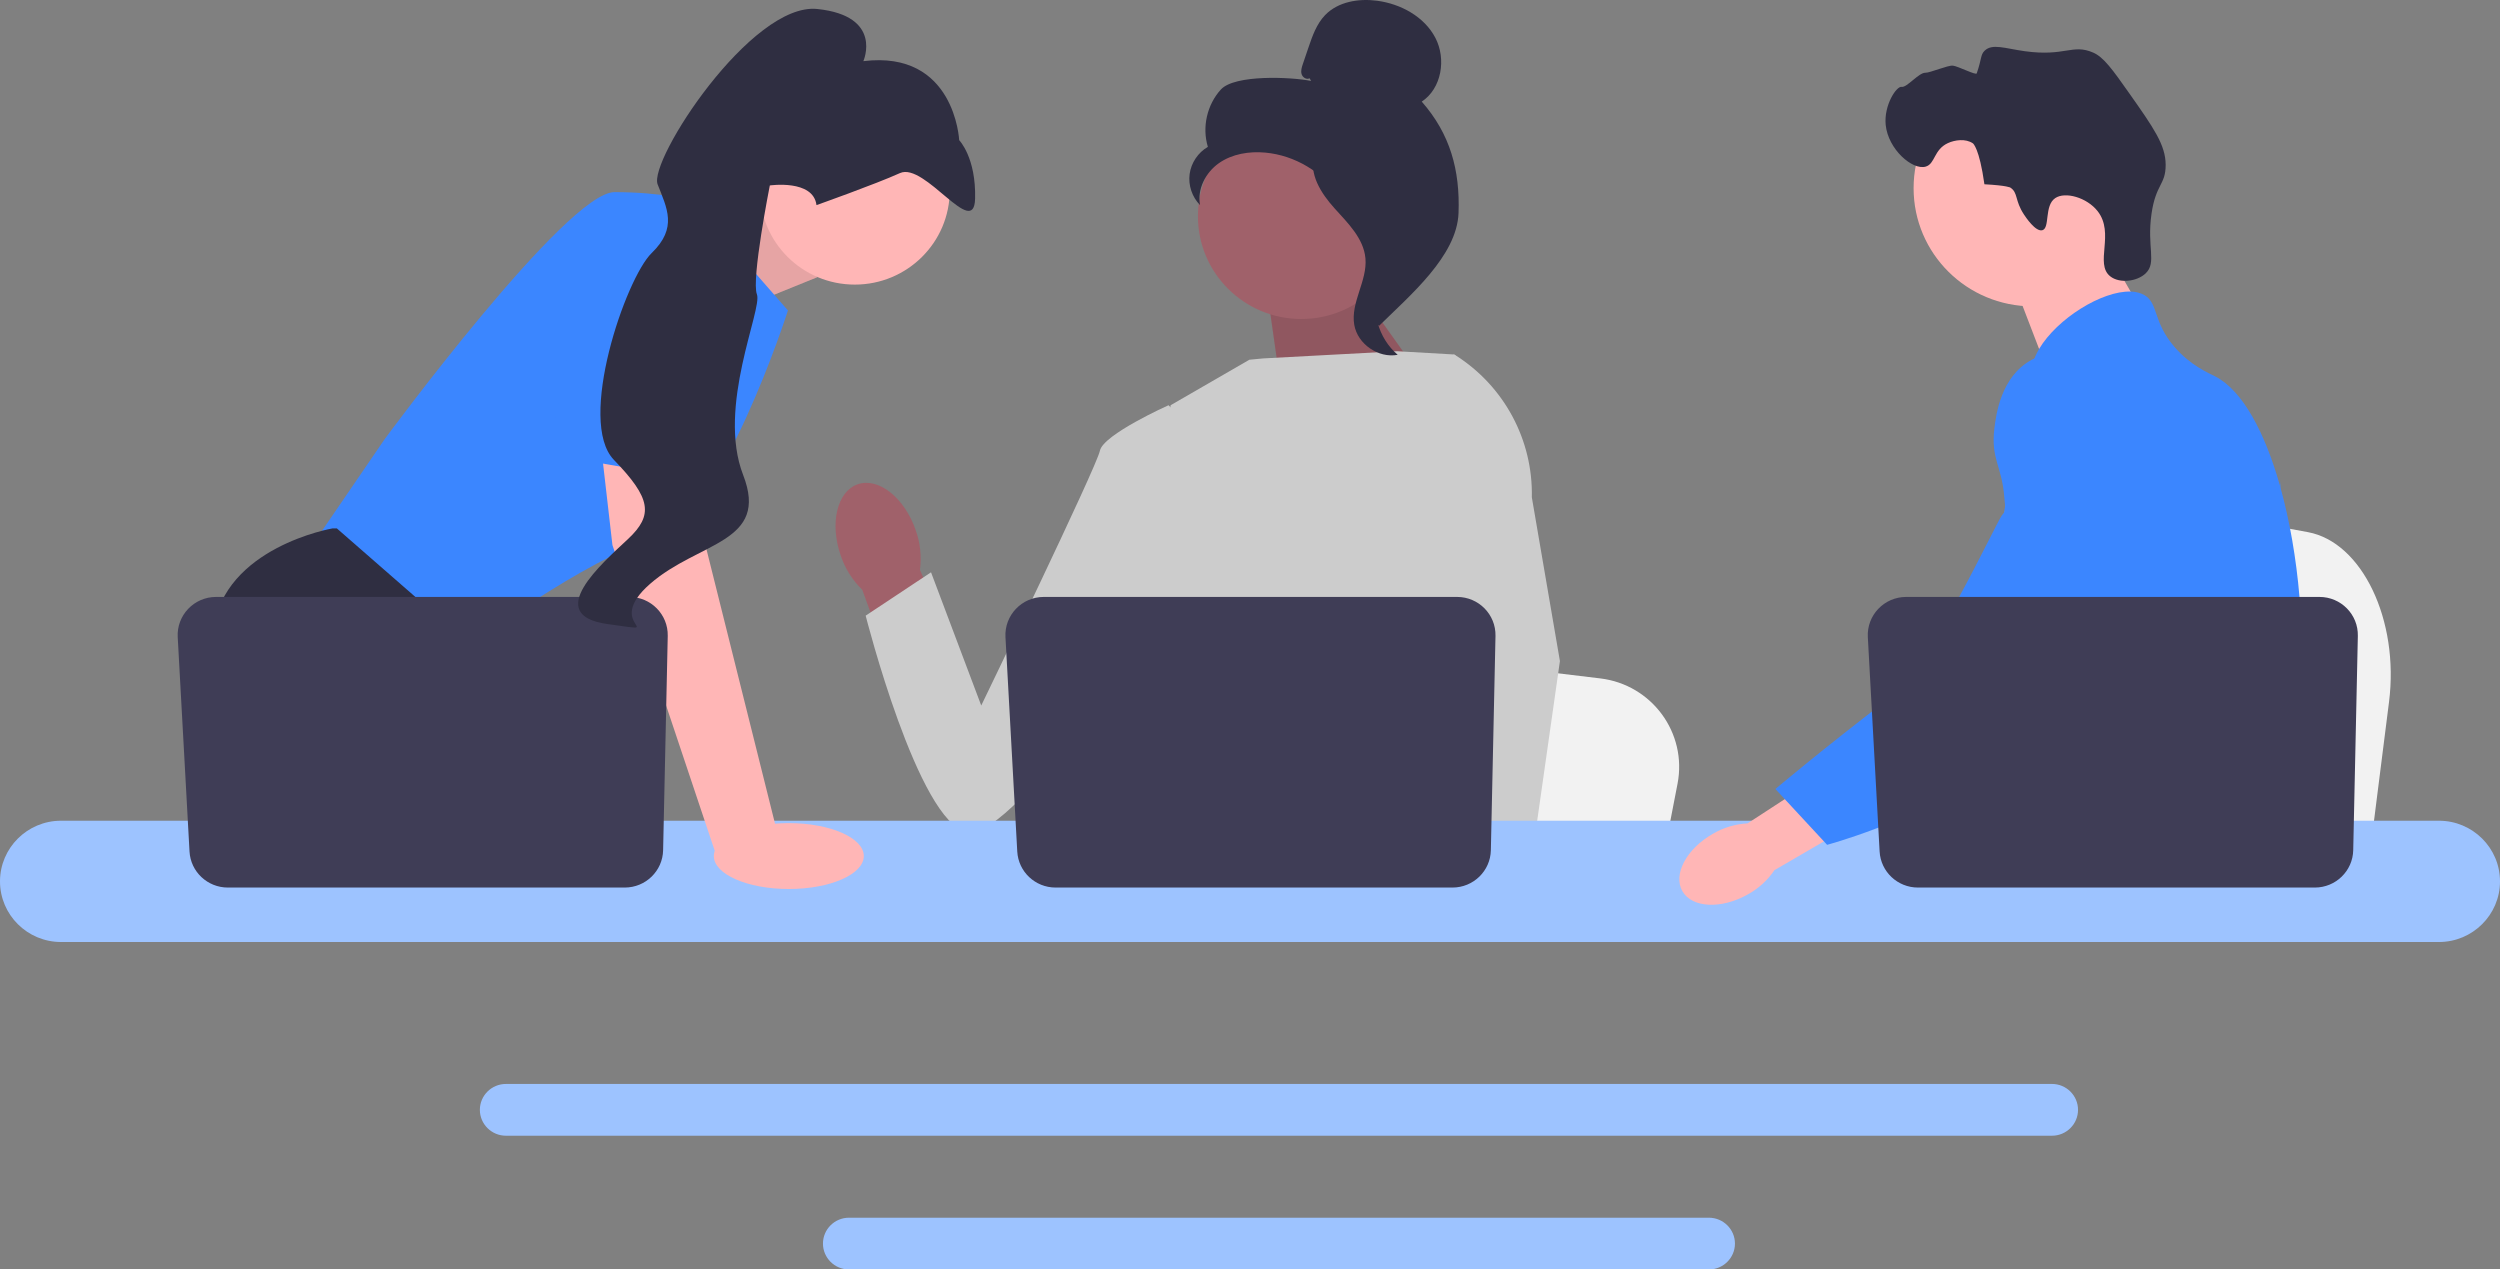 <svg width="321" height="163" viewBox="0 0 321 163" fill="none" xmlns="http://www.w3.org/2000/svg">
<rect x="0" y="0" width="321" height="163" fill="#808080" stroke="none"/>
<g clip-path="url(#clip0_293_368)">
<path d="M306.752 90.115L305.746 98.07L303.251 117.827H253.115C253.507 113.399 254.042 107.025 254.614 100.144C254.67 99.457 254.729 98.766 254.786 98.07C256.219 80.774 257.788 61.201 257.788 61.201L264.379 62.421L277.167 64.783L282.378 65.745L296.333 68.327C303.29 69.611 308.076 79.618 306.752 90.115V90.115Z" fill="#F2F2F2"/>
<path d="M268.829 29.195L274.994 39.913L263.144 48.256L258.089 35.081L268.829 29.195Z" fill="#FFB6B6"/>
<path d="M260.98 39.335C269.415 39.335 276.254 32.541 276.254 24.162C276.254 15.782 269.415 8.988 260.98 8.988C252.545 8.988 245.706 15.782 245.706 24.162C245.706 32.541 252.545 39.335 260.98 39.335Z" fill="#FFB6B6"/>
<path d="M259.883 27.553C258.671 25.72 259.147 24.761 258.131 24.087C258.131 24.087 257.723 23.816 254.799 23.661C254.144 18.98 253.327 18.412 253.327 18.412C252.385 17.758 250.987 17.971 250.117 18.371C248.278 19.217 248.491 21.045 247.253 21.395C245.542 21.878 242.43 19.154 242.123 16.035C241.873 13.491 243.523 11.02 244.177 11.151C244.826 11.281 246.38 9.31 247.218 9.341C247.791 9.362 250.132 8.351 250.761 8.43C251.449 8.516 253.716 9.692 253.81 9.423C254.467 7.557 254.274 7.039 254.831 6.506C255.818 5.56 257.433 6.218 259.966 6.572C265.178 7.3 266.087 5.592 268.759 6.75C270.108 7.334 271.237 8.911 273.44 12.04C276.521 16.416 278.061 18.604 278.071 21.156C278.081 23.758 276.812 23.593 276.255 27.446C275.635 31.735 276.953 33.696 275.513 35.09C274.4 36.166 272.138 36.422 270.95 35.477C268.915 33.859 271.578 29.954 269.326 27.101C267.944 25.35 265.165 24.571 263.891 25.437C262.452 26.415 263.245 29.288 262.232 29.561C261.365 29.794 260.095 27.873 259.883 27.553L259.883 27.553Z" fill="#2F2E41"/>
<path d="M295.463 87.314C295.036 94.551 293.344 96.835 292.752 105.381C292.622 107.258 292.544 109.435 292.544 112.033C292.544 112.695 292.548 113.335 292.548 113.961C292.548 115.292 292.522 116.551 292.366 117.827C292.248 118.846 292.045 119.873 291.708 120.954H258.812C258.808 120.947 258.808 120.939 258.804 120.932C258.612 120.101 258.489 119.306 258.397 118.544C258.367 118.302 258.341 118.063 258.319 117.827C258.289 117.551 258.263 117.279 258.238 117.01C258.138 115.94 258.038 114.928 257.801 113.961C257.482 112.625 256.904 111.367 255.719 110.153C255.234 109.656 254.749 109.27 254.275 108.932C254.183 108.869 254.094 108.806 254.001 108.744C252.69 107.85 251.45 107.206 250.376 105.381C250.357 105.356 250.342 105.326 250.328 105.3C250.142 104.98 249.661 104.141 249.313 103.023C248.946 101.861 248.724 100.4 249.124 98.907C250.076 95.367 253.601 95.014 256.482 91.438C256.793 91.052 257.101 90.625 257.393 90.151C258.697 88.046 259.049 86.192 259.463 83.989C259.53 83.632 259.589 83.278 259.637 82.936C259.675 82.679 259.708 82.425 259.734 82.175C259.963 80.074 259.852 78.264 259.582 76.645C258.701 71.344 256.101 68.063 257.938 63.306C258.516 61.812 259.334 60.69 260.16 59.73C261.907 57.695 263.704 56.375 263.393 53.748C263.078 51.099 261.056 50.735 260.83 48.421C260.715 47.251 261.1 46.019 261.822 44.808V44.805C264.133 40.909 269.903 37.322 273.569 37.436C274.247 37.454 274.847 37.605 275.346 37.896C277.158 38.955 276.402 41.269 279.176 44.514C281.238 46.924 283.571 47.888 284.457 48.344C287.963 50.161 290.815 55.521 292.752 62.375C292.766 62.427 292.781 62.478 292.796 62.533C293.992 66.826 294.837 71.701 295.255 76.645C295.433 78.739 295.537 80.843 295.559 82.925C295.578 84.588 295.54 86.03 295.463 87.314Z" fill="#3B86FF"/>
<path d="M270.829 112.106L270.158 113.96L269.736 115.123L268.758 117.827L267.625 120.954H260.341L261.563 117.827L262.13 116.37L263.071 113.96L264.648 109.914L270.829 112.106Z" fill="#FFB6B6"/>
<path d="M292.867 61.742C292.848 61.981 292.822 62.246 292.796 62.533C292.508 65.454 291.826 70.682 290.83 76.645C290.304 79.79 289.689 83.142 288.997 86.471C287.508 93.656 285.657 100.731 283.564 105.381C283.19 106.22 282.805 106.978 282.412 107.647C282.112 108.159 281.797 108.662 281.468 109.159C280.402 110.789 279.205 112.334 277.965 113.776C277.917 113.839 277.861 113.898 277.806 113.96C277.606 114.195 277.398 114.427 277.191 114.659C276.176 115.796 275.139 116.855 274.136 117.827C272.914 119.011 271.736 120.06 270.681 120.954H258.852L258.804 120.932L257.101 120.181C257.101 120.181 257.586 119.614 258.397 118.544C258.564 118.327 258.741 118.088 258.934 117.827C259.171 117.506 259.427 117.153 259.7 116.771C260.271 115.969 260.919 115.027 261.615 113.96C262.963 111.896 264.5 109.358 266.052 106.418C266.229 106.076 266.411 105.73 266.592 105.381C266.596 105.37 266.603 105.359 266.607 105.348C266.914 104.752 267.218 104.137 267.522 103.512C270.095 98.192 270.832 93.778 271.044 92.347C271.34 90.323 271.751 87.494 271.64 84.382C271.565 82.329 271.266 80.158 270.551 78.002V77.999C270.403 77.546 270.236 77.094 270.047 76.645C269.71 75.839 269.31 75.045 268.836 74.261C266.744 70.81 265.044 70.667 263.693 66.907C263.293 65.792 262.385 63.276 262.663 60.62V60.616C262.697 60.289 262.752 59.958 262.826 59.626V59.623C262.844 59.531 262.87 59.435 262.897 59.343C263.107 58.53 263.456 57.724 263.985 56.959C265.018 55.473 266.429 54.59 267.692 54.064L267.696 54.06C269.155 53.457 270.414 53.328 270.658 53.306C276.069 52.828 280.264 57.346 282.557 59.814C283.442 60.767 284.253 61.565 284.994 62.216C290.759 67.33 292.341 64.063 292.752 62.375C292.815 62.113 292.848 61.889 292.867 61.742V61.742Z" fill="#3B86FF"/>
<path d="M292.885 61.551C292.885 61.569 292.882 61.632 292.867 61.735C292.874 61.679 292.878 61.624 292.882 61.573C292.882 61.562 292.882 61.554 292.885 61.551Z" fill="#3B86FF"/>
<path d="M263.474 139.179H64.962C63.118 139.179 61.615 140.669 61.615 142.501C61.615 144.337 63.118 145.827 64.962 145.827H263.474C265.318 145.827 266.818 144.337 266.818 142.501C266.818 140.669 265.318 139.179 263.474 139.179Z" fill="#9DC3FF"/>
<path d="M219.42 156.353H109.012C107.168 156.353 105.668 157.842 105.668 159.675C105.668 161.507 107.168 163 109.012 163H219.42C221.265 163 222.768 161.507 222.768 159.675C222.768 157.842 221.265 156.353 219.42 156.353Z" fill="#9DC3FF"/>
<path d="M87.052 29.9L99.563 24.669L104.929 35.598L91.782 40.929L87.052 29.9Z" fill="#FFB6B6"/>
<path opacity="0.1" d="M87.052 29.9L99.563 24.669L104.929 35.598L91.782 40.929L87.052 29.9Z" fill="black"/>
<path d="M88.83 25.736L101.172 39.862C101.172 39.862 92.587 66.784 84.001 69.182C75.415 71.581 59.585 83.309 59.585 83.309L39.73 70.515L49.389 56.388C49.389 56.388 72.732 24.669 78.903 24.669C85.074 24.669 88.83 25.736 88.83 25.736V25.736Z" fill="#3B86FF"/>
<path d="M72.155 117.827H43.425L41.608 115.414L34.192 105.566L32.486 103.3C32.486 103.3 26.046 91.572 27.388 80.91C28.729 70.249 42.681 67.85 42.681 67.85H43.255L60.336 82.76L59.316 96.636L64.725 105.566L72.155 117.827Z" fill="#2F2E41"/>
<path d="M49.309 117.827H41.608V106.499L49.309 117.827Z" fill="#2F2E41"/>
<path d="M215.396 100.629L214.439 105.566L212.061 117.827H164.305C164.678 115.079 165.188 111.123 165.733 106.853C165.786 106.427 165.843 105.998 165.896 105.566C167.262 94.832 168.757 82.686 168.757 82.686L175.035 83.443L187.216 84.909L192.18 85.506L205.472 87.108C212.099 87.904 216.657 94.115 215.396 100.629H215.396Z" fill="#F2F2F2"/>
<path d="M282.981 117.827H257.078C257.473 117.366 257.695 117.099 257.695 117.099L265.46 115.825L281.459 113.202C281.459 113.202 282.189 115.076 282.981 117.827V117.827Z" fill="#2F2E41"/>
<path d="M173.109 35.231L184.374 51.057L164.725 51.64L162.616 36.768L173.109 35.231Z" fill="#A0616A"/>
<path opacity="0.1" d="M173.109 35.231L184.374 51.057L164.725 51.64L162.616 36.768L173.109 35.231Z" fill="black"/>
<path d="M117.558 68.021C116.112 63.879 112.789 61.263 110.136 62.177C107.483 63.091 106.504 67.189 107.95 71.333C108.505 72.996 109.453 74.503 110.714 75.727L117.062 93.201L125.252 90.067L118.125 73.174C118.353 71.436 118.158 69.669 117.558 68.021Z" fill="#A0616A"/>
<path d="M193.808 59.958L193.792 76.086L192.282 82.043L189.175 94.296L186.913 105.566L185.228 113.962L184.627 116.961C184.173 117.262 183.723 117.55 183.272 117.827H144.027C141.797 116.497 140.549 115.463 140.549 115.463C140.549 115.463 141.166 114.887 141.872 113.962C143.063 112.4 144.504 109.841 143.621 107.397C143.436 106.885 143.388 106.262 143.444 105.566C143.804 100.976 148.65 93.214 148.65 93.214L147.646 81.694L147.206 76.646L150.308 52.03L160.421 46.19L162.167 46.023L179.4 45.098L186.523 45.505L186.848 45.593L193.808 59.958V59.958Z" fill="#CCCCCC"/>
<path d="M194.573 117.827H185.987L185.609 113.962L185.601 113.885L188.032 113.72L194.356 113.291L194.466 115.604L194.552 117.379L194.573 117.827Z" fill="#FFB6B6"/>
<path d="M196.687 63.857L200.293 84.879L197.35 105.566L196.891 108.786L196.081 114.471L195.831 116.22L195.84 116.409L195.901 117.827H185.706L185.33 113.962L185.298 113.616L184.53 105.699L184.517 105.566L182.888 88.779L186.081 76.646L186.317 75.753V75.75L187.706 54.976L186.631 45.535L186.62 45.447C186.641 45.46 186.66 45.474 186.682 45.487C186.738 45.521 186.794 45.556 186.848 45.593C193.116 49.544 196.85 56.474 196.687 63.857Z" fill="#CCCCCC"/>
<path d="M153.961 56.058L150.04 52.03C150.04 52.03 141.647 55.789 141.229 57.874C140.81 59.96 125.991 90.589 125.991 90.589L119.544 73.483L111.152 79.049C111.152 79.049 117.886 105.607 124.183 106.854C130.481 108.101 151.588 75.42 151.588 75.42L153.961 56.058H153.961Z" fill="#CCCCCC"/>
<path d="M313.16 105.381H7.836C3.514 105.381 0 108.876 0 113.169C0 117.462 3.514 120.954 7.836 120.954H313.16C317.482 120.954 321 117.462 321 113.169C321 108.876 317.482 105.381 313.16 105.381Z" fill="#9DC3FF"/>
<path d="M192.021 81.65L191.427 109.169C191.37 111.832 189.179 113.962 186.497 113.962H135.54C132.921 113.962 130.759 111.929 130.616 109.331L129.102 81.812C128.947 79.006 131.196 76.646 134.026 76.646H187.091C189.856 76.646 192.08 78.904 192.021 81.65Z" fill="#3F3D56"/>
<path d="M109.758 36.543C116.492 36.543 121.95 31.12 121.95 24.431C121.95 17.742 116.492 12.32 109.758 12.32C103.025 12.32 97.567 17.742 97.567 24.431C97.567 31.12 103.025 36.543 109.758 36.543Z" fill="#FFB6B6"/>
<path d="M89.367 56.122L90.708 70.515L99.831 107.032L91.95 109.776L78.635 69.982L76.795 53.989L89.367 56.122Z" fill="#FFB6B6"/>
<path d="M85.738 81.65L85.144 109.169C85.087 111.832 82.897 113.962 80.215 113.962H29.257C26.638 113.962 24.476 111.929 24.334 109.331L22.819 81.812C22.665 79.006 24.914 76.646 27.743 76.646H80.808C83.573 76.646 85.797 78.904 85.738 81.65Z" fill="#3F3D56"/>
<path d="M101.283 114.148C106.601 114.148 110.912 112.254 110.912 109.917C110.912 107.581 106.601 105.687 101.283 105.687C95.966 105.687 91.655 107.581 91.655 109.917C91.655 112.254 95.966 114.148 101.283 114.148Z" fill="#FFB6B6"/>
<path d="M70.451 58.323L75.951 29.201C75.951 29.201 91.245 27.069 91.782 32.133C92.318 37.197 91.398 61.947 91.398 61.947L70.451 58.323V58.323Z" fill="#3B86FF"/>
<path d="M104.837 26.336C104.837 26.336 112.379 23.662 115.56 22.223C118.741 20.785 125.061 30.82 125.202 25.52C125.342 20.22 123.159 17.997 123.159 17.997C123.159 17.997 122.613 6.403 110.855 7.853C110.855 7.853 113.441 2.052 104.952 1.155C96.463 0.258 83.255 20.624 84.438 23.668C85.621 26.712 87.039 29.228 83.683 32.482C80.327 35.736 74.043 54.103 78.824 59.045C83.605 63.987 83.919 66.132 80.643 69.206C77.367 72.281 69.624 78.967 77.996 80.127C86.368 81.288 77.23 80.421 83.472 74.967C89.713 69.513 98.821 69.736 95.42 60.986C92.019 52.235 97.928 39.696 97.188 37.794C96.449 35.892 98.845 23.812 98.845 23.812C98.845 23.812 104.42 22.998 104.837 26.336V26.336Z" fill="#2F2E41"/>
<path d="M167.087 40.959C174.416 40.959 180.358 35.057 180.358 27.775C180.358 20.494 174.416 14.591 167.087 14.591C159.757 14.591 153.815 20.494 153.815 27.775C153.815 35.057 159.757 40.959 167.087 40.959Z" fill="#A0616A"/>
<path d="M168.146 10.05C167.762 10.273 167.247 9.936 167.124 9.511C167.001 9.087 167.145 8.636 167.287 8.217L168.003 6.11C168.511 4.616 169.05 3.07 170.15 1.932C171.81 0.216 174.448 -0.221 176.823 0.095C179.873 0.502 182.882 2.142 184.3 4.855C185.718 7.568 185.115 11.354 182.552 13.047C186.204 17.205 187.477 21.839 187.276 27.355C187.075 32.87 181.026 37.945 177.08 41.83C176.199 41.3 175.398 38.813 175.883 37.91C176.367 37.007 175.673 35.96 176.273 35.128C176.873 34.296 177.375 35.621 176.769 34.794C176.386 34.272 177.88 33.071 177.311 32.758C174.559 31.247 173.643 27.839 171.915 25.229C169.83 22.082 166.262 19.95 162.485 19.596C160.405 19.402 158.208 19.754 156.503 20.954C154.798 22.154 153.694 24.298 154.09 26.336C153.066 25.303 152.556 23.789 152.748 22.352C152.94 20.915 153.83 19.586 155.09 18.855C154.324 16.338 154.981 13.443 156.759 11.495C158.537 9.548 165.751 9.879 168.347 10.392L168.146 10.05Z" fill="#2F2E41"/>
<path d="M168.549 19.673C171.987 20.042 174.47 23 176.566 25.733C177.775 27.308 179.04 29.047 179.01 31.027C178.979 33.029 177.632 34.746 176.988 36.643C175.936 39.744 176.961 43.433 179.467 45.558C176.991 46.025 174.315 44.181 173.888 41.714C173.39 38.842 175.582 36.071 175.322 33.168C175.093 30.611 173.065 28.643 171.34 26.731C169.616 24.819 167.996 22.282 168.79 19.838L168.549 19.673Z" fill="#2F2E41"/>
<path d="M219.953 107.048C216.547 108.972 214.786 112.278 216.019 114.431C217.252 116.584 221.012 116.768 224.419 114.843C225.79 114.092 226.961 113.026 227.833 111.734L242.159 103.399L238.079 96.804L224.388 105.721C222.824 105.805 221.303 106.26 219.953 107.048Z" fill="#FFB6B6"/>
<path d="M268.46 45.927C268.032 45.759 264.275 44.346 260.846 46.212C256.906 48.355 256.298 53.248 256.084 54.964C255.591 58.928 257.044 59.817 257.35 63.831C257.924 71.339 259.437 62.773 257.021 66.201C256.185 67.387 247.645 85.772 242.936 89.373C233.777 96.376 227.96 101.309 227.96 101.309L234.6 108.474C234.6 108.474 245.093 105.697 254.367 99.715C263.88 93.578 268.636 90.51 272.316 84.508C272.633 83.991 280.216 71.199 276.143 57.054C275.215 53.828 273.513 47.916 268.46 45.927Z" fill="#3B86FF"/>
<path d="M302.747 81.65L302.154 109.169C302.096 111.832 299.906 113.962 297.224 113.962H246.267C243.648 113.962 241.486 111.929 241.343 109.331L239.829 81.812C239.674 79.006 241.923 76.646 244.752 76.646H297.818C300.582 76.646 302.807 78.904 302.747 81.65Z" fill="#3F3D56"/>
</g>
<defs>
<clipPath id="clip0_293_368">
<rect width="321" height="163" fill="white"/>
</clipPath>
</defs>
</svg>
